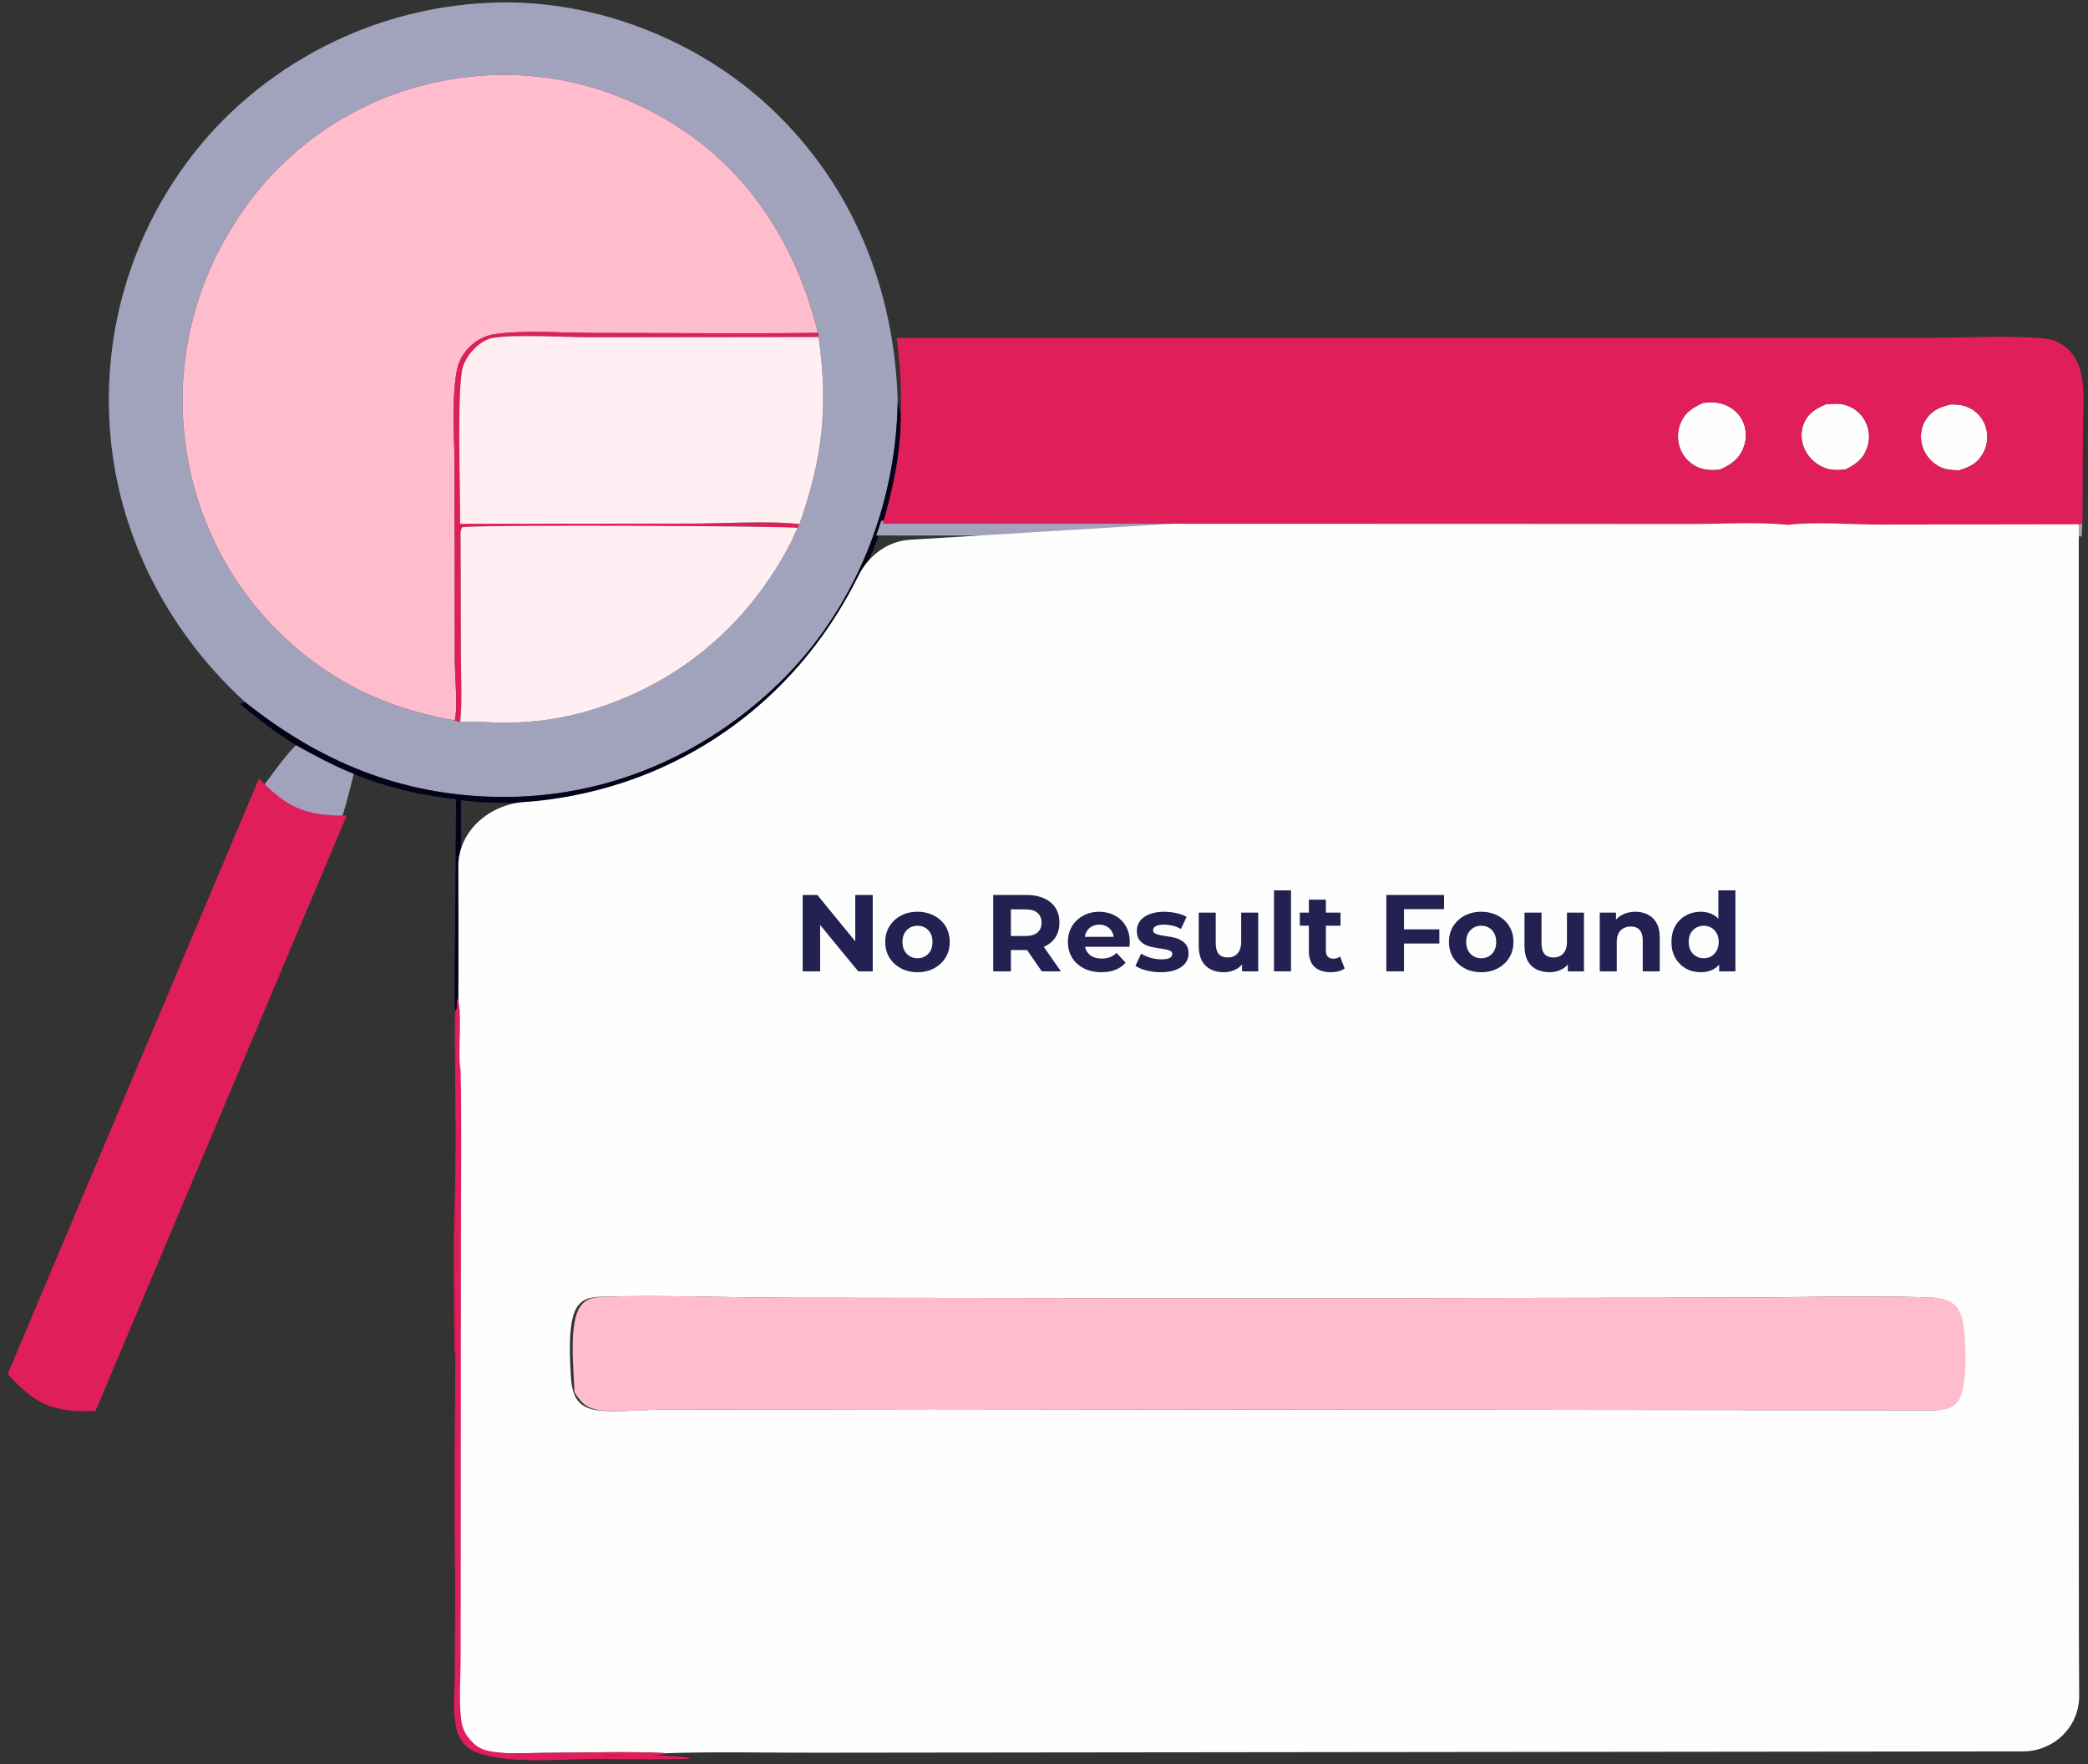 <svg width="361" height="305" viewBox="0 0 361 305" fill="none" xmlns="http://www.w3.org/2000/svg">
<rect x="0" y="0" width="361" height="305" fill="#333333" stroke="none"/>
<path d="M42.37 121.385L42.154 121.186C28.341 108.47 19.589 90.898 18.883 71.992C18.858 71.421 18.841 70.849 18.83 70.278C18.82 69.707 18.816 69.135 18.82 68.564C18.823 67.992 18.834 67.421 18.852 66.849C18.87 66.278 18.895 65.707 18.928 65.136C18.96 64.566 18.999 63.995 19.046 63.426C19.092 62.856 19.145 62.287 19.206 61.719C19.266 61.151 19.334 60.583 19.409 60.016C19.483 59.45 19.565 58.884 19.654 58.319C19.743 57.755 19.839 57.191 19.942 56.629C20.044 56.067 20.154 55.506 20.271 54.947C20.388 54.387 20.511 53.829 20.642 53.273C20.773 52.716 20.911 52.161 21.055 51.608C21.2 51.055 21.351 50.504 21.509 49.955C21.667 49.406 21.832 48.859 22.004 48.313C22.176 47.768 22.355 47.225 22.54 46.684C22.726 46.144 22.918 45.605 23.117 45.07C23.316 44.534 23.521 44.001 23.733 43.47C23.945 42.939 24.164 42.411 24.389 41.886C24.614 41.36 24.846 40.838 25.085 40.318C25.323 39.799 25.567 39.282 25.819 38.769C26.07 38.255 26.327 37.745 26.591 37.238C26.855 36.731 27.125 36.227 27.401 35.727C27.678 35.227 27.96 34.73 28.249 34.237C28.538 33.743 28.833 33.254 29.134 32.768C29.434 32.282 29.741 31.8 30.054 31.322C30.368 30.843 30.686 30.369 31.011 29.899C31.336 29.428 31.666 28.962 32.003 28.5C32.339 28.038 32.681 27.58 33.029 27.127C33.377 26.673 33.73 26.224 34.089 25.779C34.448 25.334 34.813 24.894 35.183 24.459C35.553 24.023 35.928 23.592 36.309 23.165C36.69 22.739 37.075 22.317 37.467 21.901C37.856 21.492 38.25 21.088 38.65 20.689C39.049 20.289 39.454 19.895 39.862 19.505C40.271 19.116 40.685 18.732 41.103 18.353C41.522 17.974 41.945 17.6 42.373 17.231C42.8 16.862 43.232 16.498 43.669 16.14C44.105 15.782 44.546 15.429 44.991 15.081C45.436 14.734 45.885 14.392 46.339 14.056C46.792 13.719 47.249 13.388 47.711 13.062C48.172 12.737 48.638 12.418 49.107 12.104C49.577 11.79 50.05 11.482 50.527 11.18C51.004 10.877 51.484 10.581 51.968 10.29C52.452 10 52.94 9.715 53.431 9.436C53.922 9.157 54.417 8.885 54.914 8.618C55.412 8.352 55.913 8.091 56.417 7.837C56.922 7.583 57.429 7.334 57.939 7.093C58.449 6.851 58.962 6.615 59.478 6.385C59.994 6.156 60.513 5.933 61.034 5.716C61.555 5.5 62.08 5.289 62.606 5.085C63.133 4.882 63.662 4.684 64.193 4.493C64.725 4.302 65.258 4.118 65.794 3.94C66.33 3.762 66.868 3.591 67.408 3.426C67.948 3.261 68.49 3.103 69.034 2.952C69.578 2.8 70.124 2.656 70.671 2.518C71.219 2.379 71.768 2.248 72.319 2.123C72.869 1.998 73.421 1.881 73.975 1.769C74.529 1.658 75.084 1.554 75.64 1.456C76.196 1.358 76.753 1.268 77.312 1.184C77.87 1.1 78.429 1.022 78.99 0.952C79.55 0.882 80.111 0.819 80.673 0.762C81.235 0.705 81.797 0.656 82.36 0.613C82.923 0.57 83.487 0.534 84.051 0.505C84.615 0.476 85.179 0.454 85.743 0.439C103.058 -0.052 120.833 6.945 133.392 18.81C147.571 32.203 154.662 50.129 155.211 69.447C154.913 87.512 147.794 105.351 134.755 118.034C121.592 130.838 104.421 138.097 85.963 137.778C69.264 137.49 55.327 131.708 42.37 121.385ZM141.413 57.552C137.709 42.495 129.543 29.428 116.082 21.229C103.058 13.296 88.362 10.969 73.526 14.637C73.093 14.746 72.661 14.86 72.231 14.98C71.801 15.099 71.373 15.224 70.945 15.354C70.519 15.484 70.093 15.619 69.669 15.759C69.246 15.899 68.824 16.045 68.404 16.195C67.984 16.346 67.565 16.502 67.149 16.663C66.733 16.824 66.318 16.99 65.906 17.161C65.494 17.332 65.084 17.508 64.676 17.689C64.268 17.87 63.862 18.057 63.459 18.248C63.055 18.439 62.654 18.635 62.256 18.835C61.857 19.036 61.461 19.242 61.068 19.453C60.674 19.663 60.283 19.879 59.895 20.099C59.506 20.319 59.121 20.544 58.738 20.773C58.355 21.003 57.975 21.237 57.599 21.476C57.221 21.715 56.847 21.959 56.476 22.207C56.105 22.455 55.737 22.707 55.373 22.964C55.008 23.221 54.646 23.483 54.287 23.749C53.929 24.015 53.574 24.285 53.222 24.559C52.87 24.834 52.521 25.113 52.176 25.396C51.831 25.679 51.49 25.967 51.152 26.258C50.814 26.55 50.48 26.845 50.149 27.145C49.818 27.445 49.491 27.748 49.167 28.056C48.844 28.364 48.525 28.675 48.209 28.991C47.893 29.307 47.581 29.626 47.274 29.949C46.966 30.272 46.662 30.599 46.362 30.93C46.062 31.261 45.766 31.595 45.475 31.933C45.183 32.271 44.895 32.612 44.612 32.957C44.328 33.302 44.049 33.65 43.775 34.002C43.5 34.353 43.23 34.708 42.964 35.066C42.697 35.425 42.436 35.786 42.178 36.151C41.921 36.516 41.668 36.884 41.42 37.255C41.172 37.626 40.928 38 40.689 38.377C40.45 38.754 40.216 39.133 39.986 39.516C39.738 39.917 39.496 40.321 39.258 40.729C39.021 41.136 38.788 41.546 38.561 41.959C38.334 42.373 38.112 42.788 37.895 43.207C37.678 43.626 37.467 44.047 37.261 44.471C37.054 44.895 36.853 45.322 36.657 45.751C36.462 46.179 36.272 46.611 36.087 47.044C35.902 47.478 35.722 47.914 35.549 48.352C35.374 48.791 35.206 49.231 35.043 49.674C34.88 50.116 34.723 50.56 34.571 51.007C34.419 51.453 34.273 51.901 34.133 52.351C33.992 52.801 33.857 53.253 33.727 53.706C33.598 54.16 33.474 54.615 33.357 55.071C33.239 55.528 33.126 55.985 33.019 56.444C32.913 56.904 32.812 57.364 32.718 57.826C32.622 58.288 32.533 58.751 32.45 59.215C32.366 59.679 32.289 60.144 32.217 60.61C32.145 61.076 32.079 61.543 32.019 62.01C31.959 62.478 31.904 62.946 31.856 63.415C31.807 63.884 31.765 64.354 31.728 64.824C31.692 65.294 31.661 65.764 31.636 66.235C31.611 66.706 31.592 67.177 31.578 67.648C31.565 68.119 31.558 68.591 31.557 69.062C31.555 69.534 31.56 70.005 31.57 70.476C31.581 70.948 31.597 71.419 31.619 71.89C31.641 72.361 31.669 72.832 31.703 73.302C31.737 73.772 31.777 74.242 31.823 74.711C31.868 75.18 31.92 75.649 31.977 76.117C32.035 76.585 32.098 77.052 32.167 77.519C32.236 77.985 32.311 78.45 32.392 78.914C32.472 79.379 32.559 79.842 32.651 80.305C32.743 80.767 32.842 81.228 32.945 81.689C33.049 82.148 33.159 82.607 33.274 83.064C33.384 83.508 33.5 83.951 33.621 84.393C33.742 84.834 33.869 85.274 34.001 85.712C34.133 86.15 34.27 86.587 34.413 87.022C34.556 87.457 34.705 87.89 34.858 88.321C35.012 88.752 35.17 89.182 35.335 89.609C35.499 90.037 35.668 90.462 35.843 90.885C36.017 91.308 36.197 91.729 36.382 92.147C36.567 92.566 36.757 92.983 36.953 93.397C37.148 93.811 37.348 94.222 37.554 94.631C37.76 95.04 37.97 95.447 38.185 95.851C38.401 96.255 38.621 96.656 38.847 97.054C39.072 97.453 39.303 97.848 39.537 98.241C39.773 98.634 40.013 99.023 40.258 99.41C40.502 99.797 40.752 100.181 41.006 100.562C41.26 100.942 41.519 101.319 41.783 101.694C42.046 102.068 42.315 102.439 42.587 102.807C42.86 103.175 43.137 103.539 43.419 103.9C43.701 104.26 43.987 104.618 44.278 104.972C44.568 105.325 44.863 105.675 45.162 106.022C45.461 106.368 45.764 106.711 46.072 107.05C46.38 107.389 46.692 107.724 47.008 108.055C47.323 108.387 47.643 108.714 47.967 109.037C48.291 109.361 48.619 109.68 48.951 109.996C49.283 110.311 49.618 110.622 49.958 110.929C50.298 111.236 50.641 111.539 50.988 111.837C51.335 112.136 51.686 112.43 52.04 112.72C52.394 113.01 52.752 113.295 53.113 113.577C53.474 113.858 53.839 114.134 54.208 114.406C54.576 114.678 54.947 114.946 55.322 115.209C55.697 115.472 56.075 115.73 56.456 115.983C56.837 116.237 57.221 116.486 57.608 116.73C57.996 116.973 58.386 117.213 58.779 117.447C64.967 121.15 71.55 123.291 78.618 124.563C78.925 124.645 79.261 124.764 79.574 124.803C82.01 124.633 84.546 124.937 86.996 124.944C88.356 124.956 89.714 124.914 91.07 124.817C92.426 124.72 93.776 124.568 95.12 124.363C96.464 124.158 97.798 123.899 99.121 123.587C100.444 123.275 101.753 122.91 103.047 122.493C118.05 117.687 129.667 107.562 136.83 93.597L137.873 91.266L138.221 90.605C142.247 79.135 143.211 70.368 141.535 58.268L141.413 57.552Z" fill="#A1A2BB"/>
<path d="M141.413 57.552C128.461 57.7 115.497 57.562 102.544 57.566C97.541 57.569 90.01 57.032 85.282 57.82C83.614 58.099 82.176 58.958 81.011 60.175C79.855 61.381 79.219 62.689 78.933 64.326C78.049 69.374 78.6 76.114 78.6 81.299L78.635 114.333C78.649 116.8 79.179 122.498 78.619 124.563C71.55 123.291 64.968 121.15 58.779 117.447C58.386 117.212 57.996 116.973 57.609 116.729C57.221 116.485 56.837 116.236 56.456 115.983C56.075 115.729 55.697 115.471 55.322 115.208C54.948 114.945 54.576 114.678 54.208 114.406C53.84 114.134 53.475 113.857 53.113 113.576C52.752 113.295 52.394 113.01 52.04 112.72C51.686 112.43 51.335 112.135 50.988 111.837C50.641 111.538 50.298 111.236 49.958 110.929C49.619 110.622 49.283 110.311 48.951 109.995C48.619 109.68 48.291 109.361 47.967 109.037C47.643 108.714 47.323 108.386 47.008 108.055C46.692 107.724 46.38 107.389 46.072 107.05C45.765 106.711 45.461 106.368 45.162 106.022C44.863 105.675 44.568 105.325 44.278 104.971C43.987 104.617 43.701 104.26 43.419 103.9C43.137 103.539 42.86 103.174 42.588 102.807C42.315 102.439 42.047 102.068 41.783 101.694C41.519 101.319 41.261 100.942 41.007 100.561C40.752 100.181 40.502 99.797 40.258 99.41C40.013 99.023 39.773 98.633 39.538 98.241C39.303 97.848 39.073 97.452 38.847 97.054C38.622 96.655 38.401 96.254 38.186 95.851C37.97 95.447 37.76 95.04 37.554 94.631C37.349 94.222 37.148 93.811 36.953 93.397C36.758 92.982 36.567 92.566 36.383 92.147C36.197 91.729 36.018 91.308 35.843 90.885C35.668 90.462 35.499 90.036 35.335 89.609C35.171 89.182 35.012 88.752 34.858 88.321C34.705 87.89 34.557 87.457 34.414 87.022C34.271 86.587 34.133 86.15 34.001 85.712C33.869 85.273 33.743 84.834 33.622 84.392C33.5 83.951 33.385 83.508 33.274 83.064C33.159 82.606 33.05 82.148 32.946 81.688C32.842 81.228 32.744 80.767 32.651 80.305C32.559 79.842 32.473 79.379 32.392 78.914C32.311 78.45 32.236 77.984 32.167 77.518C32.098 77.052 32.035 76.584 31.978 76.116C31.92 75.648 31.869 75.18 31.823 74.711C31.777 74.241 31.737 73.772 31.703 73.302C31.67 72.831 31.641 72.361 31.619 71.89C31.597 71.419 31.581 70.948 31.57 70.476C31.56 70.005 31.555 69.533 31.557 69.062C31.558 68.59 31.566 68.119 31.579 67.647C31.592 67.176 31.611 66.705 31.636 66.235C31.661 65.764 31.692 65.293 31.728 64.824C31.765 64.353 31.808 63.884 31.856 63.415C31.904 62.946 31.959 62.478 32.019 62.01C32.079 61.542 32.145 61.075 32.217 60.61C32.289 60.144 32.366 59.679 32.45 59.215C32.533 58.751 32.623 58.288 32.718 57.826C32.813 57.364 32.913 56.903 33.02 56.444C33.127 55.985 33.239 55.527 33.357 55.071C33.474 54.614 33.598 54.16 33.728 53.706C33.857 53.253 33.992 52.801 34.133 52.351C34.273 51.901 34.42 51.453 34.572 51.006C34.723 50.56 34.88 50.116 35.043 49.673C35.206 49.231 35.375 48.791 35.549 48.352C35.723 47.914 35.902 47.478 36.087 47.044C36.272 46.611 36.462 46.179 36.658 45.75C36.853 45.321 37.054 44.895 37.261 44.471C37.467 44.047 37.678 43.626 37.895 43.207C38.112 42.788 38.334 42.372 38.561 41.959C38.789 41.546 39.021 41.136 39.259 40.729C39.496 40.321 39.739 39.917 39.986 39.516C40.216 39.133 40.45 38.754 40.689 38.377C40.928 37.999 41.172 37.626 41.421 37.255C41.669 36.884 41.921 36.516 42.179 36.151C42.436 35.786 42.698 35.425 42.964 35.066C43.23 34.708 43.5 34.353 43.775 34.002C44.05 33.65 44.329 33.301 44.612 32.956C44.896 32.612 45.183 32.27 45.475 31.932C45.766 31.595 46.062 31.26 46.362 30.93C46.662 30.599 46.966 30.272 47.274 29.949C47.582 29.626 47.893 29.307 48.209 28.991C48.525 28.675 48.844 28.364 49.168 28.056C49.491 27.748 49.818 27.445 50.149 27.145C50.48 26.845 50.814 26.549 51.152 26.258C51.49 25.966 51.831 25.679 52.176 25.396C52.522 25.113 52.87 24.834 53.222 24.559C53.574 24.285 53.929 24.015 54.287 23.748C54.646 23.482 55.008 23.221 55.373 22.964C55.738 22.707 56.106 22.454 56.477 22.206C56.848 21.958 57.222 21.715 57.599 21.476C57.976 21.237 58.356 21.003 58.739 20.773C59.121 20.543 59.507 20.319 59.895 20.098C60.283 19.878 60.674 19.663 61.068 19.452C61.462 19.242 61.858 19.036 62.256 18.835C62.654 18.634 63.056 18.439 63.459 18.247C63.862 18.056 64.268 17.87 64.676 17.689C65.084 17.508 65.494 17.332 65.906 17.161C66.319 16.99 66.733 16.824 67.149 16.663C67.566 16.502 67.984 16.346 68.404 16.196C68.824 16.045 69.246 15.899 69.67 15.758C70.093 15.618 70.519 15.483 70.946 15.353C71.373 15.223 71.801 15.099 72.231 14.979C72.661 14.86 73.093 14.746 73.526 14.637C88.362 10.968 103.058 13.296 116.082 21.229C129.543 29.428 137.709 42.495 141.413 57.552Z" fill="#FFBCCD"/>
<path d="M78.622 124.563C79.182 122.498 78.652 116.8 78.638 114.333L78.603 81.299C78.603 76.114 78.052 69.374 78.936 64.326C79.223 62.69 79.858 61.381 81.014 60.175C82.18 58.958 83.617 58.099 85.285 57.821C90.014 57.033 97.544 57.569 102.547 57.566C115.5 57.562 128.464 57.7 141.416 57.552L141.538 58.268L101.947 58.314C97.792 58.305 88.755 57.752 85.083 58.448C83.949 58.663 82.817 59.465 82.018 60.273C81.156 61.146 80.329 62.355 80 63.545C78.964 67.287 79.622 85.316 79.552 90.556L119.169 90.523C124.803 90.521 132.925 89.995 138.225 90.605L137.876 91.266C137.007 90.946 84.305 90.655 79.917 91.145C79.522 91.785 79.63 92.52 79.641 93.245L79.694 113.787C79.7 117.416 79.924 121.2 79.578 124.803C79.264 124.764 78.928 124.645 78.622 124.563Z" fill="#E01E5A"/>
<path d="M79.55 90.556C79.62 85.315 78.963 67.287 79.998 63.545C80.327 62.354 81.155 61.145 82.017 60.273C82.816 59.465 83.947 58.663 85.081 58.447C88.754 57.751 97.791 58.305 101.945 58.313L141.537 58.268C143.213 70.367 142.249 79.135 138.223 90.605C132.923 89.995 124.802 90.521 119.168 90.523L79.55 90.556Z" fill="#FFEFF3"/>
<path d="M297.369 81.2C296.358 81.296 295.395 81.33 294.401 81.08C292.869 80.693 291.513 79.605 290.778 78.21C290.684 78.029 290.6 77.845 290.525 77.656C290.45 77.468 290.385 77.275 290.329 77.08C290.274 76.885 290.228 76.687 290.193 76.486C290.158 76.287 290.132 76.085 290.118 75.882C290.103 75.68 290.098 75.477 290.104 75.274C290.11 75.071 290.126 74.868 290.152 74.667C290.179 74.466 290.215 74.266 290.262 74.068C290.309 73.871 290.365 73.675 290.432 73.484C291.154 71.409 292.53 70.531 294.442 69.653C295.598 69.566 296.758 69.49 297.878 69.853C299.301 70.314 300.546 71.308 301.229 72.647C301.321 72.829 301.403 73.016 301.475 73.206C301.547 73.397 301.609 73.591 301.661 73.789C301.713 73.986 301.755 74.186 301.786 74.387C301.816 74.589 301.836 74.792 301.845 74.996C301.855 75.2 301.853 75.403 301.841 75.607C301.829 75.811 301.806 76.013 301.772 76.215C301.738 76.416 301.694 76.615 301.639 76.811C301.585 77.008 301.52 77.201 301.444 77.391C300.656 79.414 299.272 80.328 297.369 81.2Z" fill="#FFFEFE"/>
<path d="M155.212 69.447L155.734 71.594C155.834 77.94 154.412 84.463 152.652 90.537L260.22 90.569L292.448 90.591C297.929 90.594 303.709 90.207 309.153 90.738C308.175 90.831 307.215 90.943 306.233 90.891C306.802 90.938 307.203 90.853 307.639 91.245C295.334 91.367 283.023 91.182 270.717 91.186L188.97 91.227C176.78 91.221 164.559 90.963 152.374 91.141L151.495 93.701C144.452 111.456 131.414 125.619 113.747 133.207C103.472 137.62 90.868 139.844 79.712 138.338C79.701 153.839 79.853 169.36 79.628 184.858C79.065 182.371 80.076 174.046 79.026 172.699L78.968 174.395L78.672 174.86C78.5 170.601 78.653 166.264 78.678 162L78.84 138.161C72.726 137.524 66.855 136.138 61.163 133.809C57.689 132.384 54.423 130.656 51.148 128.832C47.736 126.668 44.586 124.298 41.496 121.705L42.372 121.385C55.328 131.708 69.266 137.49 85.964 137.778C104.422 138.097 121.593 130.838 134.756 118.034C147.795 105.351 154.914 87.512 155.212 69.447Z" fill="#050118"/>
<path d="M319.077 81.166C317.951 81.296 316.866 81.344 315.77 80.996C315.57 80.93 315.374 80.856 315.182 80.771C314.989 80.687 314.802 80.593 314.619 80.49C314.436 80.386 314.259 80.274 314.088 80.153C313.916 80.032 313.75 79.903 313.591 79.766C313.433 79.628 313.281 79.483 313.137 79.33C312.992 79.178 312.856 79.019 312.727 78.853C312.599 78.686 312.479 78.514 312.368 78.336C312.256 78.158 312.154 77.975 312.061 77.787C311.397 76.422 311.267 74.829 311.795 73.397C312.493 71.505 313.853 70.693 315.619 69.912C316.701 69.798 317.887 69.712 318.952 69.985C320.348 70.342 321.646 71.357 322.362 72.601C322.463 72.775 322.555 72.955 322.638 73.139C322.721 73.323 322.793 73.511 322.856 73.704C322.919 73.895 322.971 74.09 323.014 74.288C323.056 74.485 323.088 74.684 323.109 74.885C323.131 75.086 323.141 75.287 323.141 75.489C323.142 75.691 323.131 75.893 323.11 76.094C323.089 76.295 323.058 76.494 323.016 76.692C322.974 76.889 322.922 77.084 322.859 77.276C322.205 79.306 320.916 80.257 319.077 81.166Z" fill="#FFFEFE"/>
<path d="M338.755 81.304C337.38 81.3 336.198 81.229 334.995 80.5C334.82 80.395 334.651 80.281 334.488 80.159C334.325 80.037 334.168 79.906 334.018 79.767C333.869 79.629 333.726 79.483 333.592 79.33C333.457 79.177 333.33 79.018 333.212 78.852C333.093 78.686 332.984 78.514 332.883 78.337C332.782 78.16 332.691 77.978 332.608 77.791C332.526 77.604 332.454 77.414 332.391 77.22C332.329 77.026 332.276 76.829 332.234 76.63C331.938 75.192 332.195 73.704 333.009 72.478C334.044 70.919 335.473 70.336 337.228 69.921C338.339 69.89 339.435 70.006 340.449 70.495C340.613 70.573 340.774 70.659 340.93 70.754C341.087 70.848 341.238 70.95 341.384 71.06C341.53 71.169 341.67 71.286 341.804 71.409C341.939 71.533 342.067 71.663 342.188 71.799C342.309 71.936 342.423 72.078 342.531 72.226C342.638 72.373 342.737 72.526 342.829 72.684C342.921 72.842 343.005 73.004 343.081 73.17C343.157 73.336 343.224 73.505 343.283 73.678C343.347 73.871 343.402 74.067 343.447 74.266C343.491 74.465 343.525 74.665 343.549 74.868C343.572 75.07 343.584 75.273 343.587 75.477C343.589 75.68 343.581 75.884 343.562 76.087C343.542 76.289 343.513 76.49 343.473 76.69C343.433 76.89 343.382 77.087 343.321 77.282C343.261 77.476 343.19 77.667 343.11 77.854C343.029 78.041 342.939 78.224 342.839 78.401C341.888 80.107 340.558 80.758 338.755 81.304Z" fill="#FFFEFE"/>
<path d="M79.637 93.244C79.627 92.519 79.519 91.785 79.913 91.145C84.302 90.654 137.003 90.946 137.873 91.266L136.83 93.597C129.667 107.561 118.05 117.687 103.047 122.492C101.753 122.91 100.444 123.275 99.121 123.587C97.798 123.899 96.464 124.158 95.12 124.363C93.776 124.568 92.426 124.719 91.07 124.816C89.714 124.913 88.356 124.956 86.996 124.944C84.546 124.937 82.01 124.633 79.574 124.803C79.921 121.199 79.696 117.415 79.69 113.787L79.637 93.244Z" fill="#FFEFF3"/>
<path d="M152.371 90.023C164.557 89.844 176.777 90.102 188.967 90.108L270.715 90.068C283.02 90.063 295.332 90.248 307.636 90.126L360.012 90.162L359.922 92.744L151.492 92.582L152.371 90.023Z" fill="#A1A2BB"/>
<path d="M79.241 149.77C79.227 143.719 84.598 139.073 90.635 138.664C98.466 138.133 106.386 136.161 113.263 133.207C128.958 126.466 141 114.536 148.43 99.508C150.149 96.031 153.483 93.55 157.354 93.314L348.798 81.647C354.55 81.296 359.407 85.866 359.407 91.628V141.68L359.398 241.593L359.426 282.078C359.422 285.782 359.473 289.501 359.475 293.217C359.478 298.569 355.089 302.788 349.738 302.793L195.109 302.959L141.071 303.018C132.457 303.039 123.785 302.821 115.18 303.105C108.07 302.739 100.795 303.042 93.672 303.051C90.828 303.055 87.712 303.305 84.903 302.879C83.529 302.671 82.451 302.396 81.437 301.429C80.214 300.264 79.468 299.088 79.262 297.402C78.84 293.941 79.144 290.143 79.162 286.639L79.177 267.622L79.211 212.023C79.213 202.975 79.347 193.903 79.143 184.858C79.313 173.169 79.269 161.467 79.241 149.77ZM128.195 166.728C128.22 166.536 128.225 166.343 128.207 166.15V166.15C127.866 162.054 128.43 157.846 128.157 153.75C128.079 152.582 127.335 151.384 126.185 151.601V151.601V151.601C125.751 151.682 125.475 152.094 125.401 152.53C125.34 152.888 125.292 153.254 125.256 153.625C124.922 157.021 121.505 158.45 119.263 155.878C118.08 154.522 116.954 153.298 116.041 152.485C115.698 152.18 115.22 152.003 114.761 152.009V152.009C114.09 152.017 113.779 152.724 113.749 153.395C113.563 157.627 113.377 162.235 113.707 166.47C113.781 167.417 114.411 168.267 115.36 168.237C115.538 168.231 115.72 168.219 115.908 168.208C116.041 168.199 116.169 168.154 116.278 168.077V168.077C116.459 167.949 116.57 167.743 116.577 167.521C116.591 167.05 116.601 166.579 116.61 166.108C116.668 162.88 120.611 161.309 122.626 163.832C123.395 164.794 124.115 165.764 124.751 166.728C124.963 167.05 125.194 167.361 125.477 167.622C125.601 167.736 125.731 167.842 125.865 167.921C125.964 167.98 126.06 168.029 126.153 168.069C126.988 168.43 128.038 167.861 128.165 166.96C128.175 166.889 128.184 166.812 128.195 166.728ZM214.973 150.171C214.693 150.191 214.476 150.422 214.473 150.703C214.421 155.019 213.997 162.814 214.461 166.961C214.523 167.518 214.872 168.027 215.426 168.112V168.112C216.403 168.264 217.193 167.327 217.201 166.339C217.233 161.979 217.527 157.004 217.253 152.701C217.164 151.305 216.368 150.077 214.973 150.171V150.171V150.171ZM324.725 150.545C323.794 150.392 323.004 151.287 323.003 152.231L323.002 152.611C322.999 154.309 321.013 155.266 319.323 155.104C318.779 155.052 318.206 155.073 317.586 155.179C317.367 155.216 317.151 155.264 316.937 155.324C316.724 155.383 316.514 155.454 316.308 155.535C316.101 155.616 315.9 155.708 315.703 155.81C315.506 155.912 315.315 156.024 315.13 156.146C314.945 156.267 314.766 156.398 314.594 156.538C314.422 156.679 314.258 156.828 314.101 156.985C313.945 157.142 313.797 157.306 313.658 157.479C313.518 157.651 313.388 157.831 313.267 158.016C313.146 158.205 313.034 158.399 312.933 158.599C312.832 158.799 312.741 159.003 312.661 159.213C312.581 159.423 312.513 159.636 312.455 159.853C312.398 160.07 312.352 160.289 312.317 160.51C312.283 160.732 312.26 160.955 312.249 161.179C312.238 161.402 312.239 161.626 312.251 161.85C312.264 162.074 312.288 162.297 312.324 162.518C312.36 162.739 312.407 162.958 312.466 163.175C312.9 164.796 313.776 165.903 314.976 166.872C315.548 167.333 316.229 167.645 316.949 167.793C320.069 168.435 319.726 167.225 322.483 166.891C322.715 166.863 322.918 167.032 322.956 167.263V167.263C322.957 167.268 322.957 167.272 322.958 167.277C323.049 167.84 323.63 168.131 324.2 168.117V168.117C324.908 168.099 325.46 167.575 325.522 166.869C325.821 163.465 325.756 154.671 325.531 151.587C325.494 151.084 325.222 150.626 324.725 150.545V150.545ZM259.698 151.805C254.813 151.151 250.637 155.873 250.584 160.801C250.563 162.769 250.597 164.726 250.764 166.624C250.834 167.415 251.353 168.124 252.146 168.109V168.109C252.734 168.099 253.287 167.787 253.402 167.21C253.458 166.93 253.496 166.606 253.521 166.256C253.703 163.721 255.541 161.866 258.082 161.828C259.122 161.812 260.109 161.701 260.878 161.384C261.089 161.297 261.275 161.135 261.36 160.923V160.923C261.663 160.169 260.838 159.474 260.025 159.473L256.093 159.469C254.657 159.468 253.494 158.302 253.496 156.866V156.866C253.498 155.432 254.658 154.299 256.091 154.339C257.858 154.389 259.951 154.419 261.237 154.219C261.794 154.132 262.26 153.696 262.198 153.137V153.137C262.16 152.795 261.934 152.478 261.627 152.323C261.129 152.072 260.462 151.908 259.698 151.805ZM163.424 152.284C158.867 151.397 154.978 155.839 154.926 160.481C154.901 162.737 154.939 164.955 155.148 166.788C155.231 167.512 155.707 168.174 156.435 168.178V168.178C157.037 168.182 157.616 167.849 157.745 167.262C157.799 167.018 157.833 166.749 157.854 166.469C157.971 164.894 159.111 163.613 160.69 163.612V163.612C161.55 163.611 162.364 163.998 162.887 164.681C164 166.137 165.242 167.766 166.805 168.458C167.066 168.573 167.365 168.529 167.605 168.374V168.374C167.88 168.197 168.056 167.888 167.97 167.572C167.853 167.138 167.608 166.674 167.302 166.207C166.145 164.439 166.793 162.394 167.725 160.498C167.86 160.222 167.973 159.924 168.059 159.598C168.458 158.083 168.259 156.086 167.437 154.737C166.561 153.297 165.025 152.597 163.424 152.284V152.284ZM223.329 152.641C222.419 152.581 221.883 153.417 221.696 154.309C221.636 154.594 221.512 154.853 221.273 155.06C221.123 155.19 220.927 155.303 220.724 155.407C220.356 155.595 220.012 155.897 219.908 156.297V156.297C219.745 156.918 220.207 157.481 220.845 157.553C220.944 157.564 221.041 157.577 221.136 157.601C221.583 157.714 221.774 158.209 221.808 158.669C222.016 161.501 221.064 165.967 223.406 167.6C224.42 168.308 226.706 168.426 227.848 168.05C228.251 167.917 228.477 167.802 228.614 167.4C228.772 166.934 228.738 166.552 228.682 166.111C228.656 165.905 228.534 165.723 228.353 165.623V165.623C228.187 165.53 227.987 165.515 227.809 165.584L227.799 165.587C227.756 165.603 227.713 165.619 227.672 165.635C226.432 166.093 224.818 165.677 224.53 164.387C224.524 164.362 224.519 164.337 224.514 164.311C224.257 163.05 224.263 161.628 224.316 160.228C224.373 158.742 225.655 157.779 227.115 157.492C227.184 157.478 227.254 157.462 227.323 157.445C227.706 157.347 228.087 157.077 228.137 156.685V156.685C228.199 156.193 227.827 155.727 227.354 155.579C226.579 155.335 225.766 155.514 225.016 155.278C224.546 155.131 224.327 154.616 224.424 154.133V154.133C224.529 153.605 224.478 152.965 223.979 152.765C223.802 152.694 223.597 152.658 223.329 152.641V152.641ZM177.026 155.201C176.321 155.154 175.613 155.253 174.944 155.478C173.502 155.962 172.392 156.686 171.491 158.123C171.369 158.316 171.258 158.514 171.156 158.718C171.055 158.922 170.964 159.13 170.884 159.344C170.803 159.556 170.734 159.773 170.676 159.994C170.617 160.214 170.571 160.436 170.535 160.662C170.499 160.886 170.475 161.113 170.463 161.34C170.45 161.568 170.449 161.795 170.459 162.023C170.47 162.25 170.492 162.476 170.526 162.702C170.559 162.927 170.604 163.15 170.66 163.371C171.085 165.01 172.159 166.325 173.632 167.144C175.431 168.143 177.935 168.431 179.904 167.81C180.167 167.727 180.399 167.632 180.611 167.521C181.591 167.009 182.022 165.647 181.236 164.869V164.869C181.18 164.813 181.122 164.772 181.06 164.738C180.867 164.631 180.552 164.706 180.427 164.888V164.888C180.346 165.005 180.293 165.082 180.165 165.144C178.942 165.736 177.56 166.223 176.206 165.796V165.796C174.218 165.169 175.552 162.667 177.636 162.688C179.064 162.701 180.504 162.67 181.578 162.508C182.583 162.356 183.326 161.499 183.131 160.502C182.998 159.818 182.681 159.152 182.362 158.526C181.524 156.884 180.633 156.03 178.849 155.51C178.275 155.343 177.648 155.244 177.026 155.201ZM190.026 155.12C189.351 155.132 188.679 155.241 188.037 155.451C186.986 155.795 186.014 156.273 185.395 157.272C184.909 158.056 184.85 159.43 185.085 160.294C185.308 161.116 185.88 161.688 186.637 162.032C187.974 162.642 189.903 162.607 191.34 163.199C192.382 163.629 192.64 165.036 191.686 165.636V165.636C189.618 166.936 187.138 165.229 184.853 165.648C184.628 165.689 184.461 165.873 184.413 166.096V166.096C184.364 166.32 184.441 166.555 184.622 166.694C186.02 167.768 187.601 168.091 189.332 168.221C189.788 168.255 190.247 168.246 190.699 168.18C192.396 167.933 194.129 167.361 195.159 165.852C195.481 165.38 195.688 164.851 195.537 164.284C195.202 163.019 193.971 162.228 192.862 161.681C191.904 161.209 188.305 160.361 187.889 159.962C187.867 159.941 187.847 159.92 187.827 159.897C187.412 159.429 187.159 158.59 187.654 158.207V158.207C189.574 156.719 192.708 157.923 194.844 156.9C194.978 156.836 195.066 156.704 195.086 156.556V156.556C195.107 156.404 195.058 156.249 194.936 156.157C193.882 155.362 191.553 155.117 190.362 155.117C190.25 155.117 190.138 155.118 190.026 155.12ZM199.485 155.223C198.574 155.175 197.829 155.904 197.781 156.815C197.6 160.199 197.305 164.823 199.47 166.952C200.485 167.95 201.909 168.308 203.301 168.23C203.973 168.193 204.62 168.047 205.233 167.812C206.334 167.391 207.077 168.129 208.252 168.232V168.232V168.232C209.401 168.334 210.009 167.159 210.062 166.006C210.179 163.452 210.034 160.842 210.009 158.309C210.037 157.668 210.155 156.869 210.018 156.197C209.926 155.744 209.548 155.384 209.098 155.279V155.279C208.534 155.148 207.941 155.436 207.654 155.939C207.384 156.413 207.334 156.917 207.298 157.622C207.198 159.594 207.786 163.854 206.222 165.288C205.406 166.036 203.906 166.122 202.876 165.935C202.011 165.779 201.365 165.364 200.909 164.594C199.525 162.257 201.446 158.259 200.616 155.943C200.451 155.483 199.973 155.249 199.485 155.223V155.223ZM235.643 155.099C234.958 155.135 234.277 155.259 233.631 155.49C232.533 155.881 231.444 156.447 230.891 157.5C230.483 158.276 230.397 159.005 230.697 159.841C231.112 160.995 232.126 161.828 233.222 162.306C234.518 162.871 236.228 162.751 237.485 163.304C238.429 163.718 238.706 165.047 237.858 165.632V165.632C236.438 166.61 234.214 165.742 232.542 165.456C231.289 165.242 230.634 166.659 231.675 167.389V167.389C232.792 168.172 234.227 168.232 235.597 168.238C236.346 168.242 237.099 168.187 237.825 168.005C238.941 167.726 239.923 167.307 240.627 166.232C241.149 165.432 241.727 164.296 241.402 163.32C241.083 162.361 240.01 161.849 239.118 161.557C237.673 161.084 234.325 160.917 233.525 159.622C233.322 159.294 233.392 158.73 233.507 158.381C233.709 157.771 234.198 157.518 234.769 157.338C236.62 156.754 239.001 158.716 240.391 157.15C240.504 157.022 240.562 156.855 240.579 156.685V156.685C240.606 156.411 240.525 156.129 240.306 155.962C239.411 155.277 237.946 155.148 236.864 155.092C236.457 155.071 236.05 155.078 235.643 155.099ZM270.901 155.141C270.29 155.141 269.679 155.221 269.09 155.385C267.369 155.861 265.919 156.593 264.916 158.25C263.959 159.831 263.857 161.784 264.398 163.527C264.465 163.75 264.544 163.969 264.634 164.184C264.725 164.398 264.826 164.608 264.938 164.812C265.051 165.017 265.173 165.214 265.306 165.406C265.439 165.598 265.581 165.782 265.733 165.959C265.885 166.135 266.046 166.304 266.216 166.464C266.385 166.624 266.563 166.774 266.748 166.916C266.933 167.057 267.125 167.189 267.324 167.31C267.523 167.432 267.728 167.542 267.938 167.643C268.912 168.1 269.875 168.198 270.889 168.189C271.558 168.183 272.225 168.082 272.865 167.884C274.589 167.352 275.931 166.596 276.912 164.824C277.799 163.219 277.938 161.195 277.359 159.463C276.814 157.835 275.702 156.529 274.148 155.778C273.085 155.265 272.022 155.142 270.901 155.141ZM281.91 155.167C280.982 155.072 280.248 155.882 280.207 156.814C280.062 160.127 279.807 164.809 281.864 166.835C283.04 167.994 284.951 168.148 286.51 168.068C287.361 168.024 287.972 167.887 288.581 167.625C289.445 167.252 290.248 167.353 290.917 168.015V168.015C291.396 168.49 292.188 167.998 292.395 167.357C293.146 165.037 292.576 160.906 292.575 158.794C292.572 157.997 292.707 156.931 292.567 156.051C292.473 155.462 291.946 155.053 291.35 155.081V155.081C290.82 155.106 290.329 155.424 290.15 155.923C289.056 158.971 291.632 165.127 287.146 165.894C286.094 166.074 284.963 165.745 284.144 165.061C283.305 164.36 283.022 163.365 282.968 162.314C282.866 160.323 283.623 157.934 282.997 156.006C282.844 155.535 282.402 155.217 281.91 155.167V155.167ZM303.737 155.173C303.203 155.172 302.67 155.251 302.173 155.445C301.623 155.659 301.125 155.916 300.599 156.239C300.454 156.328 300.285 156.371 300.116 156.357L300.021 156.35C299.857 156.336 299.706 156.253 299.608 156.12V156.12C299.316 155.732 299.106 155.433 298.755 155.205C298.5 155.038 298.139 154.992 297.846 155.074V155.074C297.355 155.211 297.222 155.79 297.205 156.299C297.095 159.789 296.901 163.419 297.15 166.898C297.192 167.486 297.443 168.16 298.03 168.105V168.105C298.408 168.069 298.825 167.933 299.112 167.685C299.391 167.444 299.549 167.188 299.659 166.689C300.234 164.087 298.574 160.11 301.133 158.165C301.56 157.84 302.073 157.607 302.587 157.435C302.775 157.372 302.973 157.348 303.171 157.36V157.36C304.262 157.423 305.015 157.505 305.829 158.318C308.025 160.51 305.639 165.375 306.909 167.466C307.144 167.852 307.644 168.022 308.095 168.042V168.042C308.776 168.073 309.13 167.371 309.201 166.694C309.508 163.791 309.654 158.845 308.301 156.946C307.567 155.916 306.368 155.391 305.136 155.246C304.677 155.192 304.206 155.174 303.737 155.173ZM137.89 155.346C136.811 155.369 135.736 155.63 134.808 156.182C133.537 156.938 132.602 157.907 132.026 159.508C131.426 161.172 131.533 163.156 132.326 164.739C133.093 166.272 134.439 167.374 136.073 167.883C137.152 168.219 138.294 168.247 139.417 168.136C140.274 168.051 141.109 167.796 141.854 167.364C143.151 166.611 144.161 165.654 144.764 164.113C145.385 162.528 145.261 160.735 144.564 159.198C143.787 157.486 142.264 156.231 140.486 155.656C139.667 155.391 138.776 155.327 137.89 155.346ZM103.501 224.198C102.102 224.329 100.939 224.506 100.002 225.652C98.181 227.879 98.463 233.787 98.696 237.933C98.797 239.726 99.135 241.684 100.55 242.79C101.068 243.195 101.688 243.489 102.52 243.676C105.48 244.341 111.187 243.689 114.471 243.705L160.667 243.626L334.621 243.818C336.05 243.668 337.147 243.457 338.047 242.243C339.839 239.829 339.448 231.436 338.874 228.448C338.628 227.169 338.119 226.012 337.01 225.258C335.917 224.516 334.621 224.333 333.329 224.295C321.803 223.955 310.152 224.327 298.612 224.337L219.552 224.47L137.017 224.36C125.861 224.361 114.646 223.846 103.501 224.198Z" fill="#FFFEFE"/>
<path d="M51.147 128.832C54.423 130.656 57.688 132.384 61.162 133.809C60.201 137.716 59.189 141.866 57.501 145.521C52.741 143.166 47.943 140.891 43.105 138.698C46.041 135.677 48.156 131.886 51.147 128.832Z" fill="#A1A2BB"/>
<path d="M217.689 168.121C216.784 168.146 215.892 168.277 215.067 167.839C214.391 163.877 214.938 154.702 214.961 150.207L215.457 150.171C216.177 150.122 216.98 150.053 217.54 150.537C218.189 155.828 217.614 162.659 217.689 168.121Z" fill="#000002"/>
<path d="M323.479 156.638L323.489 150.526C324.277 150.522 325.247 150.373 325.936 150.801C326.261 152.976 326.365 166.156 325.84 168.019C325.119 168.12 324.5 168.139 323.772 168.102C323.46 167.622 323.533 167.839 323.439 167.262C323.416 167.125 323.402 166.987 323.383 166.849C319.852 167.129 320.843 168.743 316.351 167.532C314.693 166.391 313.484 165.175 312.949 163.174C312.89 162.958 312.843 162.739 312.807 162.518C312.771 162.296 312.747 162.074 312.734 161.85C312.722 161.626 312.721 161.402 312.732 161.178C312.744 160.954 312.766 160.731 312.801 160.51C312.835 160.288 312.881 160.069 312.939 159.852C312.996 159.635 313.065 159.422 313.144 159.213C313.224 159.003 313.315 158.798 313.416 158.598C313.518 158.398 313.629 158.204 313.751 158.016C313.872 157.83 314.002 157.651 314.141 157.478C314.281 157.306 314.428 157.141 314.585 156.984C314.741 156.827 314.905 156.678 315.077 156.538C315.249 156.398 315.428 156.267 315.613 156.145C315.798 156.023 315.989 155.911 316.186 155.809C316.383 155.707 316.584 155.616 316.791 155.534C316.997 155.453 317.207 155.383 317.421 155.323C317.634 155.264 317.85 155.215 318.069 155.178C320.192 154.817 321.767 155.439 323.479 156.638ZM318.256 157.579C316.895 158.399 315.889 159.217 315.524 160.836C315.282 161.907 315.486 162.975 316.094 163.887C316.663 164.743 317.658 165.554 318.694 165.734C319.412 165.859 320.222 165.834 320.948 165.789C322.23 165.099 323.029 164.284 323.417 162.844C323.741 161.639 323.535 160.442 322.877 159.387C322.343 158.529 321.499 157.758 320.477 157.578C319.748 157.449 318.988 157.516 318.256 157.579Z" fill="#000002"/>
<path d="M128.718 166.44C127.559 166.582 126.505 166.519 125.549 167.214C123.344 163.714 119.93 160.106 117.113 157.062C117.107 160.661 117.166 164.276 117.05 167.873L116.596 168.195C115.786 168.241 115.106 168.324 114.336 168.001C113.777 163.015 114.059 157.353 114.28 152.329C114.902 151.902 115.243 152.019 115.984 152.033C118.467 153.946 123.235 160.201 125.837 162.952C125.897 159.416 125.244 155.267 126.02 151.845C126.274 151.718 126.358 151.659 126.669 151.6C127.335 151.475 127.892 151.579 128.455 151.905C129.105 156.574 128.299 161.436 128.691 166.15L128.718 166.44Z" fill="url(#paint0_linear_3048_768)"/>
<path d="M253.946 161.636C253.956 162.888 254.33 167.177 253.551 168.055C252.79 168.102 252.102 168.206 251.38 167.899C250.746 162.757 251.247 157.087 251.273 151.888C253.865 151.894 260.648 151.029 262.55 152.606C262.741 153.169 262.722 153.422 262.577 153.995C261.164 154.641 255.796 154.27 253.981 154.272L253.974 159.466L261.982 159.475C261.976 160.102 262.049 160.699 261.673 161.236C259.772 162.259 256.099 161.653 253.946 161.636Z" fill="#000002"/>
<path d="M158.319 163.615C158.315 164.797 158.59 167.235 157.865 168.12C157.102 168.182 156.516 168.268 155.797 167.938C155.061 163.754 155.584 156.588 155.591 152.144C158.287 152.073 161.256 151.768 163.909 152.285C165.51 152.597 167.046 153.297 167.922 154.737C168.744 156.087 168.942 158.084 168.543 159.598C168.092 161.309 166.918 162.263 165.455 163.126C166.304 164.458 168.522 166.549 168.531 168.09L167.711 168.618C165.53 167.921 163.96 165.35 162.534 163.611L158.319 163.615ZM158.324 154.31L158.286 161.477C160.859 161.501 162.989 161.747 165.249 160.339C165.86 159.363 166.487 157.886 166.131 156.72C165.858 155.828 165.176 155.309 164.358 154.957C162.391 154.112 160.412 154.266 158.324 154.31Z" fill="#000002"/>
<path d="M229.127 165.783C229.196 166.375 229.296 166.823 229.1 167.4C228.963 167.802 228.737 167.917 228.334 168.05C227.192 168.425 224.906 168.307 223.891 167.6C221.346 165.825 222.692 160.702 222.21 157.97C221.648 157.33 221.09 157.727 220.349 157.294C220.296 156.61 220.329 156.301 220.638 155.687C220.988 155.508 221.464 155.315 221.759 155.06C222.425 154.484 222.191 153.505 222.201 152.697C222.73 152.663 223.287 152.606 223.815 152.641C224.451 152.683 224.731 152.826 225.13 153.3C224.958 153.859 224.839 154.323 224.818 154.909C225.946 155.839 227.322 155.014 228.521 155.931C228.643 156.612 228.73 156.661 228.38 157.243C227.314 157.739 226.062 157.56 224.91 157.534C224.87 159.676 224.574 162.216 225 164.311C225.172 165.16 225.497 165.462 226.204 165.913C227.035 166.057 227.522 165.87 228.285 165.587L228.576 165.476L229.127 165.783Z" fill="#000002"/>
<path d="M158.285 161.477L158.323 154.31C160.411 154.266 162.391 154.112 164.357 154.957C165.175 155.308 165.857 155.828 166.129 156.719C166.486 157.886 165.859 159.363 165.248 160.338C162.988 161.747 160.858 161.501 158.285 161.477Z" fill="#FFFEFE"/>
<path d="M180.849 165.046C180.941 164.79 180.861 164.964 181.209 164.599C181.397 164.67 181.569 164.717 181.722 164.869C182.236 165.378 182.336 165.74 182.417 166.411C181.813 167.109 181.283 167.528 180.389 167.81C178.42 168.43 175.916 168.143 174.117 167.143C172.644 166.325 171.57 165.01 171.146 163.371C171.089 163.15 171.045 162.927 171.011 162.702C170.977 162.476 170.955 162.25 170.945 162.023C170.934 161.795 170.935 161.567 170.948 161.34C170.96 161.112 170.984 160.886 171.02 160.661C171.056 160.436 171.103 160.214 171.161 159.993C171.219 159.773 171.288 159.556 171.369 159.343C171.449 159.13 171.54 158.922 171.641 158.717C171.743 158.514 171.855 158.315 171.976 158.123C173.079 156.364 174.495 155.674 176.449 155.183C177.391 155.151 178.43 155.246 179.334 155.51C181.118 156.03 182.009 156.883 182.848 158.526C183.403 159.615 183.951 160.825 183.538 162.042C182.139 163.076 175.589 162.554 173.433 162.587C174.258 163.968 175.072 165.285 176.691 165.796C178.12 166.246 179.577 165.68 180.849 165.046ZM176.309 157.33C175.207 157.828 174.276 158.265 173.842 159.467C173.643 160.022 173.726 159.975 173.916 160.48C175.07 161.128 177.231 160.774 178.563 160.743C179.439 160.713 179.934 160.829 180.658 160.312C180.811 159.664 180.821 159.517 180.396 158.927C179.553 157.755 178.143 157.348 176.784 157.332L176.309 157.33Z" fill="#000002"/>
<path d="M190.502 168.263C188.379 168.156 186.465 167.877 184.818 166.459L184.976 165.733C187.359 165.039 189.993 167.004 192.171 165.635C192.795 165.243 193.018 164.956 193.224 164.263C191.992 162.48 188.984 162.881 187.122 162.032C186.365 161.688 185.793 161.116 185.57 160.294C185.335 159.429 185.393 158.056 185.879 157.272C186.687 155.968 188.096 155.551 189.496 155.163C189.946 155.132 190.396 155.117 190.847 155.117C192.113 155.116 194.666 155.393 195.605 156.315L195.538 156.79C193.403 158.006 190.123 156.669 188.139 158.206C187.772 158.49 187.867 158.645 187.827 159.067C188.009 159.365 188.121 159.72 188.374 159.962C188.79 160.36 192.389 161.209 193.347 161.68C194.456 162.227 195.687 163.018 196.022 164.283C196.173 164.851 195.966 165.38 195.644 165.851C194.475 167.564 192.4 168.07 190.502 168.263Z" fill="#000002"/>
<path d="M210.493 158.309C210.524 161.436 210.738 164.681 210.415 167.791C209.968 168.208 209.358 168.287 208.736 168.232C207.373 168.113 208.203 167.589 207.56 166.777C206.455 167.613 205.176 168.153 203.785 168.23C202.393 168.308 200.969 167.95 199.954 166.952C197.413 164.453 198.261 158.516 198.335 155.182C199.141 155.172 199.934 155.218 200.737 155.268C202.374 157.394 199.863 162.01 201.393 164.594C201.849 165.364 202.495 165.779 203.36 165.935C204.39 166.122 205.89 166.036 206.706 165.288C208.271 163.854 207.682 159.595 207.782 157.622C207.836 156.577 207.919 155.975 208.706 155.255C209.37 155.193 209.651 155.241 210.247 155.544C210.734 156.285 210.53 157.442 210.493 158.309Z" fill="#000002"/>
<path d="M237.208 168.246C235.54 168.209 233.589 168.391 232.159 167.389C231.493 166.922 231.248 166.541 231.119 165.749C232.309 164.437 236.222 167.093 238.341 165.632C238.966 165.201 239.014 165.016 239.176 164.327C238.098 162.556 235.504 163.09 233.706 162.306C232.609 161.828 231.596 160.995 231.181 159.841C230.881 159.005 230.967 158.276 231.375 157.5C232.095 156.129 233.724 155.584 235.097 155.174C235.846 155.11 236.597 155.054 237.348 155.092C238.57 155.155 240.279 155.312 241.106 156.255L241.037 156.944C239.677 158.877 237.178 156.731 235.253 157.338C234.683 157.518 234.193 157.771 233.991 158.381C233.876 158.73 233.806 159.294 234.009 159.622C234.809 160.917 238.157 161.084 239.602 161.557C240.494 161.849 241.567 162.361 241.886 163.32C242.211 164.296 241.633 165.432 241.111 166.232C240.183 167.65 238.77 167.926 237.208 168.246Z" fill="#000002"/>
<path d="M272.379 168.154C270.983 168.224 269.712 168.248 268.422 167.642C268.212 167.542 268.007 167.431 267.808 167.31C267.609 167.188 267.417 167.057 267.232 166.915C267.046 166.774 266.869 166.623 266.7 166.463C266.53 166.303 266.369 166.135 266.217 165.958C266.065 165.781 265.923 165.597 265.79 165.406C265.657 165.214 265.534 165.016 265.422 164.812C265.31 164.608 265.208 164.398 265.118 164.183C265.028 163.968 264.949 163.749 264.881 163.526C264.341 161.783 264.443 159.83 265.4 158.249C266.571 156.313 268.354 155.641 270.465 155.162C271.932 155.104 273.282 155.126 274.631 155.778C276.185 156.528 277.297 157.834 277.842 159.463C278.422 161.195 278.283 163.218 277.395 164.823C276.237 166.915 274.577 167.592 272.379 168.154ZM269.688 157.593C268.324 158.446 267.58 159.184 267.265 160.814C267.237 160.959 267.217 161.106 267.204 161.254C267.192 161.402 267.187 161.55 267.191 161.698C267.194 161.846 267.205 161.994 267.224 162.141C267.243 162.288 267.27 162.434 267.305 162.579C267.339 162.723 267.382 162.864 267.432 163.004C267.482 163.144 267.539 163.281 267.604 163.414C267.668 163.548 267.74 163.678 267.818 163.804C267.896 163.929 267.981 164.05 268.073 164.167C268.733 165.027 269.741 165.706 270.839 165.79C271.596 165.849 272.331 165.733 273.074 165.602C274.329 164.783 275.258 163.819 275.549 162.293C275.758 161.196 275.491 160.146 274.817 159.26C274.09 158.304 273.02 157.606 271.806 157.521C271.099 157.472 270.391 157.518 269.688 157.593Z" fill="#000002"/>
<path d="M293.061 158.794C293.062 161.239 293.825 166.389 292.42 168.304C291.141 168.431 291.284 167.461 290.421 166.878C289.196 167.65 288.442 167.993 286.996 168.068C285.436 168.148 283.526 167.994 282.349 166.835C279.915 164.437 280.719 158.32 280.746 155.153C281.606 155.112 282.33 155.103 283.172 155.295C284.315 157.32 283.339 160.07 283.453 162.314C283.507 163.365 283.791 164.36 284.629 165.061C285.449 165.745 286.58 166.074 287.631 165.894C292.511 165.06 289.035 157.848 291.016 155.198C291.68 155.063 292.094 155.025 292.758 155.169C293.313 156.097 293.056 157.7 293.061 158.794Z" fill="#000002"/>
<path d="M303.357 157.345C302.752 157.523 302.124 157.779 301.618 158.164C299.06 160.109 300.72 164.086 300.144 166.689C299.984 167.415 299.723 167.625 299.132 168.028C298.447 168.083 298.269 168.263 297.712 167.817C297.325 163.799 297.604 159.54 297.714 155.501C298.176 155.078 298.205 155.067 298.827 154.996C299.457 155.24 299.703 155.6 300.093 156.119L300.248 156.328L300.862 156.378C301.708 155.837 302.455 155.472 303.418 155.184C304.146 155.165 304.898 155.161 305.621 155.245C306.853 155.39 308.052 155.915 308.786 156.945C310.324 159.104 309.925 165.198 309.555 167.755C308.915 168.172 308.603 168.031 307.856 167.976C305.636 166.312 308.716 160.715 306.314 158.317C305.5 157.505 304.747 157.423 303.656 157.359C303.557 157.354 303.457 157.35 303.357 157.345Z" fill="#000002"/>
<path d="M141.185 167.956C139.667 168.223 138.052 168.348 136.558 167.883C134.924 167.374 133.578 166.272 132.811 164.739C132.018 163.156 131.91 161.172 132.51 159.508C133.289 157.347 134.719 156.337 136.748 155.449C138.123 155.326 139.642 155.226 140.971 155.656C142.748 156.231 144.272 157.486 145.049 159.197C145.746 160.735 145.869 162.528 145.249 164.113C144.477 166.085 143.039 167.101 141.185 167.956ZM137.224 157.577C135.989 158.384 135.233 159.133 134.889 160.61C134.6 161.85 134.78 163.132 135.515 164.185C136.119 165.05 137.103 165.743 138.167 165.874C138.918 165.967 139.684 165.844 140.416 165.687C141.734 164.762 142.731 163.733 142.957 162.063C143.102 160.991 142.769 159.971 142.103 159.13C141.324 158.147 140.244 157.595 139 157.509C138.4 157.468 137.82 157.515 137.224 157.577Z" fill="url(#paint1_linear_3048_768)"/>
<path d="M178.56 160.743C177.229 160.774 175.067 161.128 173.913 160.48C173.723 159.975 173.64 160.022 173.84 159.468C174.274 158.265 175.205 157.828 176.306 157.33L176.782 157.332C178.14 157.348 179.55 157.756 180.393 158.927C180.818 159.517 180.808 159.664 180.655 160.312C179.931 160.829 179.436 160.713 178.56 160.743Z" fill="#FFFEFE"/>
<path d="M140.417 165.687C139.684 165.845 138.918 165.967 138.167 165.874C137.103 165.743 136.119 165.05 135.515 164.185C134.78 163.132 134.6 161.851 134.889 160.61C135.233 159.133 135.989 158.384 137.224 157.577C137.82 157.515 138.4 157.468 139 157.509C140.244 157.595 141.324 158.148 142.103 159.13C142.769 159.971 143.102 160.991 142.957 162.063C142.731 163.733 141.734 164.762 140.417 165.687Z" fill="#FFFEFE"/>
<path d="M273.074 165.602C272.331 165.733 271.596 165.849 270.839 165.79C269.741 165.706 268.733 165.027 268.073 164.167C267.981 164.05 267.896 163.929 267.818 163.804C267.739 163.678 267.668 163.548 267.604 163.414C267.539 163.281 267.481 163.144 267.431 163.004C267.382 162.865 267.339 162.723 267.305 162.579C267.27 162.434 267.243 162.288 267.224 162.141C267.205 161.994 267.194 161.846 267.19 161.698C267.187 161.55 267.192 161.402 267.204 161.254C267.217 161.106 267.237 160.959 267.265 160.814C267.58 159.184 268.324 158.446 269.688 157.593C270.391 157.518 271.099 157.472 271.806 157.521C273.02 157.606 274.09 158.304 274.818 159.26C275.491 160.145 275.759 161.196 275.549 162.293C275.258 163.819 274.329 164.782 273.074 165.602Z" fill="#FFFEFE"/>
<path d="M320.949 165.789C320.223 165.834 319.413 165.859 318.695 165.734C317.659 165.554 316.664 164.743 316.094 163.887C315.487 162.975 315.283 161.907 315.525 160.836C315.89 159.217 316.896 158.399 318.256 157.579C318.989 157.516 319.749 157.449 320.478 157.578C321.5 157.758 322.344 158.529 322.878 159.387C323.536 160.442 323.742 161.639 323.417 162.844C323.03 164.284 322.231 165.099 320.949 165.789Z" fill="#FFFEFE"/>
<path d="M125.545 167.214C126.501 166.519 127.555 166.582 128.714 166.44C128.588 167.32 128.651 167.513 128.004 168.162C127.371 168.278 126.923 168.261 126.345 167.921C126.053 167.749 125.782 167.447 125.545 167.214Z" fill="#03010D"/>
<path d="M78.67 174.86L78.966 174.395L79.025 172.699C80.075 174.046 79.064 182.37 79.627 184.858C79.83 193.903 79.697 202.975 79.694 212.023L79.66 267.622L79.645 286.639C79.627 290.143 79.323 293.941 79.746 297.402C79.951 299.087 80.698 300.264 81.921 301.429C82.935 302.395 84.013 302.671 85.386 302.879C88.196 303.305 91.311 303.055 94.156 303.051C101.278 303.042 108.553 302.739 115.663 303.104C115.589 303.121 115.514 303.14 115.44 303.155C111.773 303.915 107.492 303.181 103.723 303.434C108.78 303.503 113.963 303.276 118.987 303.866L119.203 304.093C113.928 304.228 108.636 304.132 103.359 304.12C98.117 304 84.103 305.525 80.404 301.687C79.457 300.704 78.99 299.46 78.754 298.137C78.264 295.395 78.608 292.244 78.634 289.457L78.701 274.401L78.69 272.618C78.462 257.874 78.71 243.11 78.766 228.364C78.793 221.315 79.055 214.138 78.645 207.106C78.916 196.382 78.602 185.593 78.67 174.86Z" fill="#E01E5A"/>
<path d="M78.767 228.364C78.76 230.248 78.749 232.132 78.738 234.017L78.571 233.851C78.561 224.961 78.29 215.986 78.646 207.106C79.056 214.138 78.795 221.315 78.767 228.364Z" fill="#E01E5A"/>
<path d="M99.313 240.672C99.228 237.04 98.201 228.447 100.486 225.651C101.423 224.506 102.586 224.329 103.985 224.198C115.129 223.846 126.345 224.361 137.5 224.36L220.036 224.469L299.095 224.336C310.635 224.327 322.287 223.955 333.812 224.295C335.104 224.333 336.401 224.516 337.493 225.258C338.603 226.011 339.111 227.169 339.357 228.448C339.932 231.436 340.322 239.828 338.53 242.243C337.63 243.456 336.533 243.668 335.104 243.817L161.15 243.625L114.954 243.704C111.671 243.689 105.964 244.341 103.003 243.676C101.103 243.249 100.309 242.264 99.313 240.672Z" fill="#FFBCCD"/>
<path d="M155.734 71.594C155.922 67.173 155.604 62.813 155.035 58.43L290.583 58.433L333.228 58.412C339.405 58.411 347.598 57.925 353.596 58.542C355.106 58.696 356.724 59.484 357.775 60.584C358.968 61.835 359.656 63.565 359.946 65.247C360.435 68.088 360.142 71.288 360.133 74.188L360.039 90.638L325.034 90.691C320.199 90.701 313.811 90.158 309.153 90.738C303.709 90.208 297.93 90.594 292.448 90.591L260.22 90.569L152.652 90.538C154.413 84.463 155.834 77.94 155.734 71.594ZM294.444 69.653C292.531 70.53 291.155 71.409 290.433 73.483C290.367 73.675 290.31 73.87 290.263 74.068C290.216 74.266 290.18 74.465 290.154 74.667C290.127 74.868 290.111 75.07 290.105 75.274C290.099 75.477 290.104 75.68 290.119 75.882C290.134 76.085 290.159 76.286 290.194 76.486C290.229 76.686 290.275 76.884 290.33 77.08C290.386 77.275 290.451 77.467 290.526 77.656C290.601 77.845 290.686 78.029 290.779 78.209C291.515 79.604 292.87 80.693 294.403 81.079C295.396 81.33 296.359 81.296 297.37 81.2C299.273 80.328 300.657 79.414 301.445 77.391C301.52 77.201 301.585 77.008 301.64 76.811C301.694 76.615 301.739 76.416 301.773 76.215C301.806 76.013 301.829 75.811 301.842 75.607C301.854 75.403 301.855 75.199 301.846 74.996C301.837 74.792 301.817 74.589 301.786 74.387C301.756 74.185 301.714 73.986 301.662 73.788C301.61 73.591 301.548 73.397 301.476 73.206C301.403 73.015 301.321 72.829 301.229 72.647C300.546 71.307 299.302 70.314 297.879 69.853C296.759 69.489 295.6 69.566 294.444 69.653ZM315.617 69.912C313.851 70.693 312.491 71.505 311.794 73.397C311.265 74.829 311.396 76.421 312.06 77.786C312.153 77.975 312.255 78.158 312.366 78.336C312.478 78.514 312.597 78.686 312.726 78.852C312.854 79.018 312.991 79.178 313.135 79.33C313.28 79.483 313.431 79.628 313.59 79.766C313.749 79.903 313.914 80.032 314.086 80.153C314.258 80.274 314.435 80.386 314.618 80.489C314.8 80.593 314.988 80.686 315.18 80.771C315.372 80.856 315.568 80.93 315.768 80.995C316.864 81.344 317.95 81.296 319.075 81.166C320.915 80.257 322.203 79.306 322.858 77.275C322.92 77.083 322.973 76.888 323.014 76.691C323.056 76.494 323.088 76.294 323.109 76.093C323.13 75.893 323.14 75.691 323.14 75.489C323.14 75.287 323.129 75.086 323.108 74.885C323.087 74.684 323.055 74.485 323.012 74.287C322.97 74.09 322.917 73.895 322.854 73.703C322.792 73.511 322.719 73.323 322.637 73.139C322.554 72.954 322.462 72.775 322.36 72.6C321.645 71.357 320.347 70.342 318.951 69.984C317.886 69.712 316.7 69.798 315.617 69.912ZM337.226 69.92C335.47 70.336 334.042 70.918 333.006 72.477C332.192 73.703 331.936 75.192 332.231 76.629C332.273 76.829 332.326 77.025 332.389 77.22C332.451 77.414 332.523 77.604 332.606 77.791C332.688 77.978 332.78 78.159 332.881 78.337C332.981 78.514 333.091 78.686 333.209 78.852C333.328 79.018 333.454 79.177 333.589 79.33C333.724 79.483 333.866 79.629 334.016 79.767C334.166 79.906 334.322 80.036 334.485 80.159C334.648 80.281 334.817 80.395 334.992 80.5C336.196 81.229 337.378 81.299 338.753 81.304C340.555 80.757 341.886 80.107 342.837 78.401C342.936 78.223 343.026 78.041 343.107 77.854C343.188 77.666 343.259 77.476 343.319 77.281C343.38 77.087 343.43 76.89 343.47 76.69C343.51 76.49 343.54 76.289 343.559 76.086C343.578 75.883 343.586 75.68 343.584 75.476C343.582 75.273 343.569 75.07 343.545 74.867C343.522 74.665 343.489 74.464 343.444 74.266C343.399 74.067 343.345 73.87 343.28 73.678C343.221 73.505 343.154 73.335 343.078 73.169C343.002 73.003 342.919 72.841 342.827 72.683C342.735 72.526 342.635 72.373 342.528 72.225C342.421 72.077 342.307 71.935 342.185 71.799C342.064 71.662 341.936 71.532 341.802 71.409C341.667 71.286 341.527 71.169 341.381 71.059C341.235 70.95 341.084 70.848 340.928 70.753C340.771 70.659 340.611 70.573 340.446 70.494C339.432 70.006 338.336 69.89 337.226 69.92Z" fill="#E01E5A"/>
<path d="M326.208 145.521H104.75V182.315H326.208V145.521Z" fill="#FFFEFE"/>
<path d="M294.059 168.084C293.103 168.084 292.242 167.87 291.475 167.443C290.707 167.002 290.097 166.392 289.645 165.612C289.204 164.833 288.984 163.915 288.984 162.858C288.984 161.789 289.204 160.865 289.645 160.085C290.097 159.305 290.707 158.701 291.475 158.274C292.242 157.846 293.103 157.632 294.059 157.632C294.915 157.632 295.663 157.821 296.304 158.198C296.946 158.575 297.443 159.148 297.795 159.915C298.147 160.682 298.323 161.663 298.323 162.858C298.323 164.04 298.153 165.021 297.814 165.801C297.474 166.568 296.984 167.141 296.342 167.518C295.713 167.895 294.952 168.084 294.059 168.084ZM294.569 165.669C295.047 165.669 295.481 165.556 295.87 165.33C296.26 165.103 296.569 164.782 296.795 164.367C297.034 163.94 297.153 163.437 297.153 162.858C297.153 162.267 297.034 161.764 296.795 161.349C296.569 160.934 296.26 160.613 295.87 160.387C295.481 160.16 295.047 160.047 294.569 160.047C294.078 160.047 293.638 160.16 293.248 160.387C292.858 160.613 292.544 160.934 292.305 161.349C292.078 161.764 291.965 162.267 291.965 162.858C291.965 163.437 292.078 163.94 292.305 164.367C292.544 164.782 292.858 165.103 293.248 165.33C293.638 165.556 294.078 165.669 294.569 165.669ZM297.229 167.933V165.858L297.285 162.839L297.097 159.839V153.934H300.04V167.933H297.229Z" fill="#232052"/>
<path d="M276.584 167.933V157.783H279.395V160.594L278.867 159.745C279.232 159.066 279.753 158.544 280.433 158.179C281.112 157.814 281.885 157.632 282.753 157.632C283.558 157.632 284.275 157.796 284.904 158.123C285.545 158.437 286.048 158.928 286.413 159.594C286.778 160.248 286.96 161.091 286.96 162.122V167.933H284.017V162.575C284.017 161.757 283.835 161.154 283.47 160.764C283.118 160.374 282.615 160.179 281.961 160.179C281.495 160.179 281.074 160.28 280.697 160.481C280.332 160.67 280.043 160.965 279.829 161.368C279.628 161.77 279.527 162.286 279.527 162.915V167.933H276.584Z" fill="#232052"/>
<path d="M267.913 168.084C267.071 168.084 266.316 167.92 265.649 167.593C264.995 167.266 264.486 166.77 264.121 166.103C263.757 165.424 263.574 164.562 263.574 163.518V157.783H266.517V163.084C266.517 163.927 266.693 164.55 267.046 164.952C267.41 165.342 267.92 165.537 268.574 165.537C269.027 165.537 269.429 165.443 269.781 165.254C270.133 165.053 270.41 164.751 270.611 164.348C270.813 163.933 270.913 163.418 270.913 162.801V157.783H273.856V167.933H271.064V165.141L271.573 165.952C271.234 166.656 270.731 167.191 270.064 167.556C269.41 167.908 268.693 168.084 267.913 168.084Z" fill="#232052"/>
<path d="M256.098 168.084C255.016 168.084 254.054 167.857 253.212 167.405C252.381 166.952 251.721 166.336 251.231 165.556C250.753 164.763 250.514 163.864 250.514 162.858C250.514 161.839 250.753 160.94 251.231 160.16C251.721 159.368 252.381 158.751 253.212 158.311C254.054 157.858 255.016 157.632 256.098 157.632C257.167 157.632 258.123 157.858 258.966 158.311C259.808 158.751 260.469 159.361 260.947 160.141C261.425 160.921 261.664 161.827 261.664 162.858C261.664 163.864 261.425 164.763 260.947 165.556C260.469 166.336 259.808 166.952 258.966 167.405C258.123 167.857 257.167 168.084 256.098 168.084ZM256.098 165.669C256.589 165.669 257.029 165.556 257.419 165.329C257.809 165.103 258.117 164.782 258.343 164.367C258.569 163.94 258.683 163.437 258.683 162.858C258.683 162.267 258.569 161.764 258.343 161.349C258.117 160.934 257.809 160.613 257.419 160.387C257.029 160.16 256.589 160.047 256.098 160.047C255.608 160.047 255.167 160.16 254.777 160.387C254.388 160.613 254.073 160.934 253.834 161.349C253.608 161.764 253.495 162.267 253.495 162.858C253.495 163.437 253.608 163.94 253.834 164.367C254.073 164.782 254.388 165.103 254.777 165.329C255.167 165.556 255.608 165.669 256.098 165.669Z" fill="#232052"/>
<path d="M239.686 167.933V154.727H249.666V157.179H242.742V167.933H239.686ZM242.515 163.122V160.67H248.854V163.122H242.515Z" fill="#232052"/>
<path d="M230.086 168.084C228.892 168.084 227.961 167.782 227.294 167.178C226.628 166.562 226.294 165.65 226.294 164.443V155.538H229.238V164.405C229.238 164.833 229.351 165.166 229.577 165.405C229.803 165.631 230.112 165.745 230.502 165.745C230.967 165.745 231.363 165.619 231.69 165.367L232.482 167.442C232.181 167.656 231.816 167.82 231.388 167.933C230.973 168.034 230.539 168.084 230.086 168.084ZM224.729 160.047V157.783H231.766V160.047H224.729Z" fill="#232052"/>
<path d="M220.262 167.933V153.934H223.205V167.933H220.262Z" fill="#232052"/>
<path d="M211.591 168.084C210.748 168.084 209.994 167.92 209.327 167.593C208.673 167.266 208.164 166.77 207.799 166.103C207.434 165.424 207.252 164.562 207.252 163.518V157.783H210.195V163.084C210.195 163.927 210.371 164.55 210.723 164.952C211.088 165.342 211.597 165.537 212.251 165.537C212.704 165.537 213.107 165.443 213.459 165.254C213.811 165.053 214.088 164.751 214.289 164.348C214.49 163.933 214.591 163.418 214.591 162.801V157.783H217.534V167.933H214.742V165.141L215.251 165.952C214.912 166.656 214.408 167.191 213.742 167.556C213.088 167.908 212.371 168.084 211.591 168.084Z" fill="#232052"/>
<path d="M200.702 168.084C199.835 168.084 198.998 167.983 198.193 167.782C197.401 167.568 196.772 167.304 196.307 166.99L197.288 164.877C197.753 165.166 198.3 165.405 198.929 165.594C199.57 165.77 200.199 165.858 200.816 165.858C201.495 165.858 201.973 165.776 202.249 165.612C202.539 165.449 202.683 165.223 202.683 164.933C202.683 164.694 202.57 164.518 202.344 164.405C202.13 164.279 201.841 164.185 201.476 164.122C201.111 164.059 200.709 163.996 200.269 163.933C199.841 163.87 199.407 163.789 198.967 163.688C198.527 163.575 198.124 163.411 197.759 163.198C197.395 162.984 197.099 162.694 196.873 162.33C196.659 161.965 196.552 161.493 196.552 160.915C196.552 160.273 196.734 159.707 197.099 159.217C197.476 158.726 198.017 158.343 198.721 158.066C199.426 157.777 200.269 157.632 201.25 157.632C201.941 157.632 202.646 157.708 203.363 157.858C204.079 158.009 204.677 158.23 205.155 158.519L204.174 160.613C203.683 160.324 203.186 160.129 202.683 160.028C202.193 159.915 201.715 159.858 201.25 159.858C200.596 159.858 200.118 159.946 199.816 160.122C199.514 160.298 199.363 160.525 199.363 160.802C199.363 161.053 199.47 161.242 199.684 161.368C199.91 161.493 200.206 161.594 200.57 161.669C200.935 161.745 201.331 161.814 201.759 161.877C202.199 161.927 202.639 162.009 203.08 162.122C203.52 162.235 203.916 162.399 204.268 162.613C204.633 162.814 204.928 163.097 205.155 163.462C205.381 163.814 205.494 164.279 205.494 164.858C205.494 165.487 205.306 166.046 204.928 166.537C204.551 167.015 204.004 167.392 203.287 167.669C202.583 167.946 201.721 168.084 200.702 168.084Z" fill="#232052"/>
<path d="M190.423 168.084C189.266 168.084 188.247 167.857 187.366 167.405C186.499 166.952 185.826 166.336 185.348 165.556C184.87 164.763 184.631 163.864 184.631 162.858C184.631 161.839 184.864 160.94 185.329 160.16C185.807 159.368 186.455 158.751 187.272 158.311C188.09 157.858 189.014 157.632 190.045 157.632C191.039 157.632 191.932 157.846 192.724 158.274C193.529 158.689 194.165 159.292 194.63 160.085C195.095 160.864 195.328 161.801 195.328 162.896C195.328 163.009 195.322 163.141 195.309 163.292C195.296 163.43 195.284 163.562 195.271 163.688H187.027V161.971H193.724L192.592 162.481C192.592 161.952 192.485 161.493 192.272 161.103C192.058 160.714 191.762 160.412 191.385 160.198C191.008 159.971 190.567 159.858 190.064 159.858C189.561 159.858 189.115 159.971 188.725 160.198C188.347 160.412 188.052 160.72 187.838 161.122C187.624 161.512 187.517 161.978 187.517 162.518V162.971C187.517 163.525 187.637 164.015 187.876 164.443C188.127 164.858 188.473 165.179 188.913 165.405C189.366 165.619 189.894 165.726 190.498 165.726C191.039 165.726 191.511 165.644 191.913 165.48C192.328 165.317 192.706 165.072 193.045 164.745L194.611 166.443C194.146 166.971 193.561 167.38 192.856 167.669C192.152 167.946 191.341 168.084 190.423 168.084Z" fill="#232052"/>
<path d="M171.719 167.933V154.727H177.36C179.196 154.727 180.624 155.154 181.642 156.01C182.661 156.852 183.17 158.022 183.17 159.519C183.17 160.5 182.938 161.349 182.472 162.066C182.007 162.77 181.347 163.311 180.491 163.688C179.636 164.065 178.617 164.254 177.435 164.254H173.417L174.775 162.915V167.933H171.719ZM180.114 167.933L176.813 163.141H180.076L183.416 167.933H180.114ZM174.775 163.254L173.417 161.82H177.265C178.209 161.82 178.913 161.619 179.378 161.217C179.844 160.802 180.076 160.236 180.076 159.519C180.076 158.789 179.844 158.223 179.378 157.821C178.913 157.418 178.209 157.217 177.265 157.217H173.417L174.775 155.764V163.254Z" fill="#232052"/>
<path d="M158.635 168.084C157.553 168.084 156.591 167.857 155.749 167.405C154.919 166.952 154.258 166.336 153.768 165.556C153.29 164.763 153.051 163.864 153.051 162.858C153.051 161.839 153.29 160.94 153.768 160.16C154.258 159.368 154.919 158.751 155.749 158.311C156.591 157.858 157.553 157.632 158.635 157.632C159.704 157.632 160.66 157.858 161.503 158.311C162.345 158.751 163.006 159.361 163.484 160.141C163.962 160.921 164.201 161.827 164.201 162.858C164.201 163.864 163.962 164.763 163.484 165.556C163.006 166.336 162.345 166.952 161.503 167.405C160.66 167.857 159.704 168.084 158.635 168.084ZM158.635 165.669C159.126 165.669 159.566 165.556 159.956 165.329C160.346 165.103 160.654 164.782 160.88 164.367C161.107 163.94 161.22 163.437 161.22 162.858C161.22 162.267 161.107 161.764 160.88 161.349C160.654 160.934 160.346 160.613 159.956 160.387C159.566 160.16 159.126 160.047 158.635 160.047C158.145 160.047 157.704 160.16 157.315 160.387C156.925 160.613 156.61 160.934 156.371 161.349C156.145 161.764 156.032 162.267 156.032 162.858C156.032 163.437 156.145 163.94 156.371 164.367C156.61 164.782 156.925 165.103 157.315 165.329C157.704 165.556 158.145 165.669 158.635 165.669Z" fill="#232052"/>
<path d="M138.777 167.933V154.727H141.305L149.097 164.235H147.871V154.727H150.889V167.933H148.38L140.57 158.424H141.796V167.933H138.777Z" fill="#232052"/>
<path d="M44.779 134.589C49.443 139.435 52.634 141.135 59.951 140.991L16.508 243.943C9.101 244.277 5.899 242.628 1.336 237.541L44.779 134.589Z" fill="#E01E5A"/>
<defs>
<linearGradient id="paint0_linear_3048_768" x1="115.505" y1="152.005" x2="126.619" y2="167" gradientUnits="userSpaceOnUse">
<stop/>
<stop offset="1" stop-color="#04031C"/>
</linearGradient>
<linearGradient id="paint1_linear_3048_768" x1="140.029" y1="155.78" x2="137.803" y2="167.562" gradientUnits="userSpaceOnUse">
<stop/>
<stop offset="1" stop-color="#020116"/>
</linearGradient>
</defs>
</svg>
